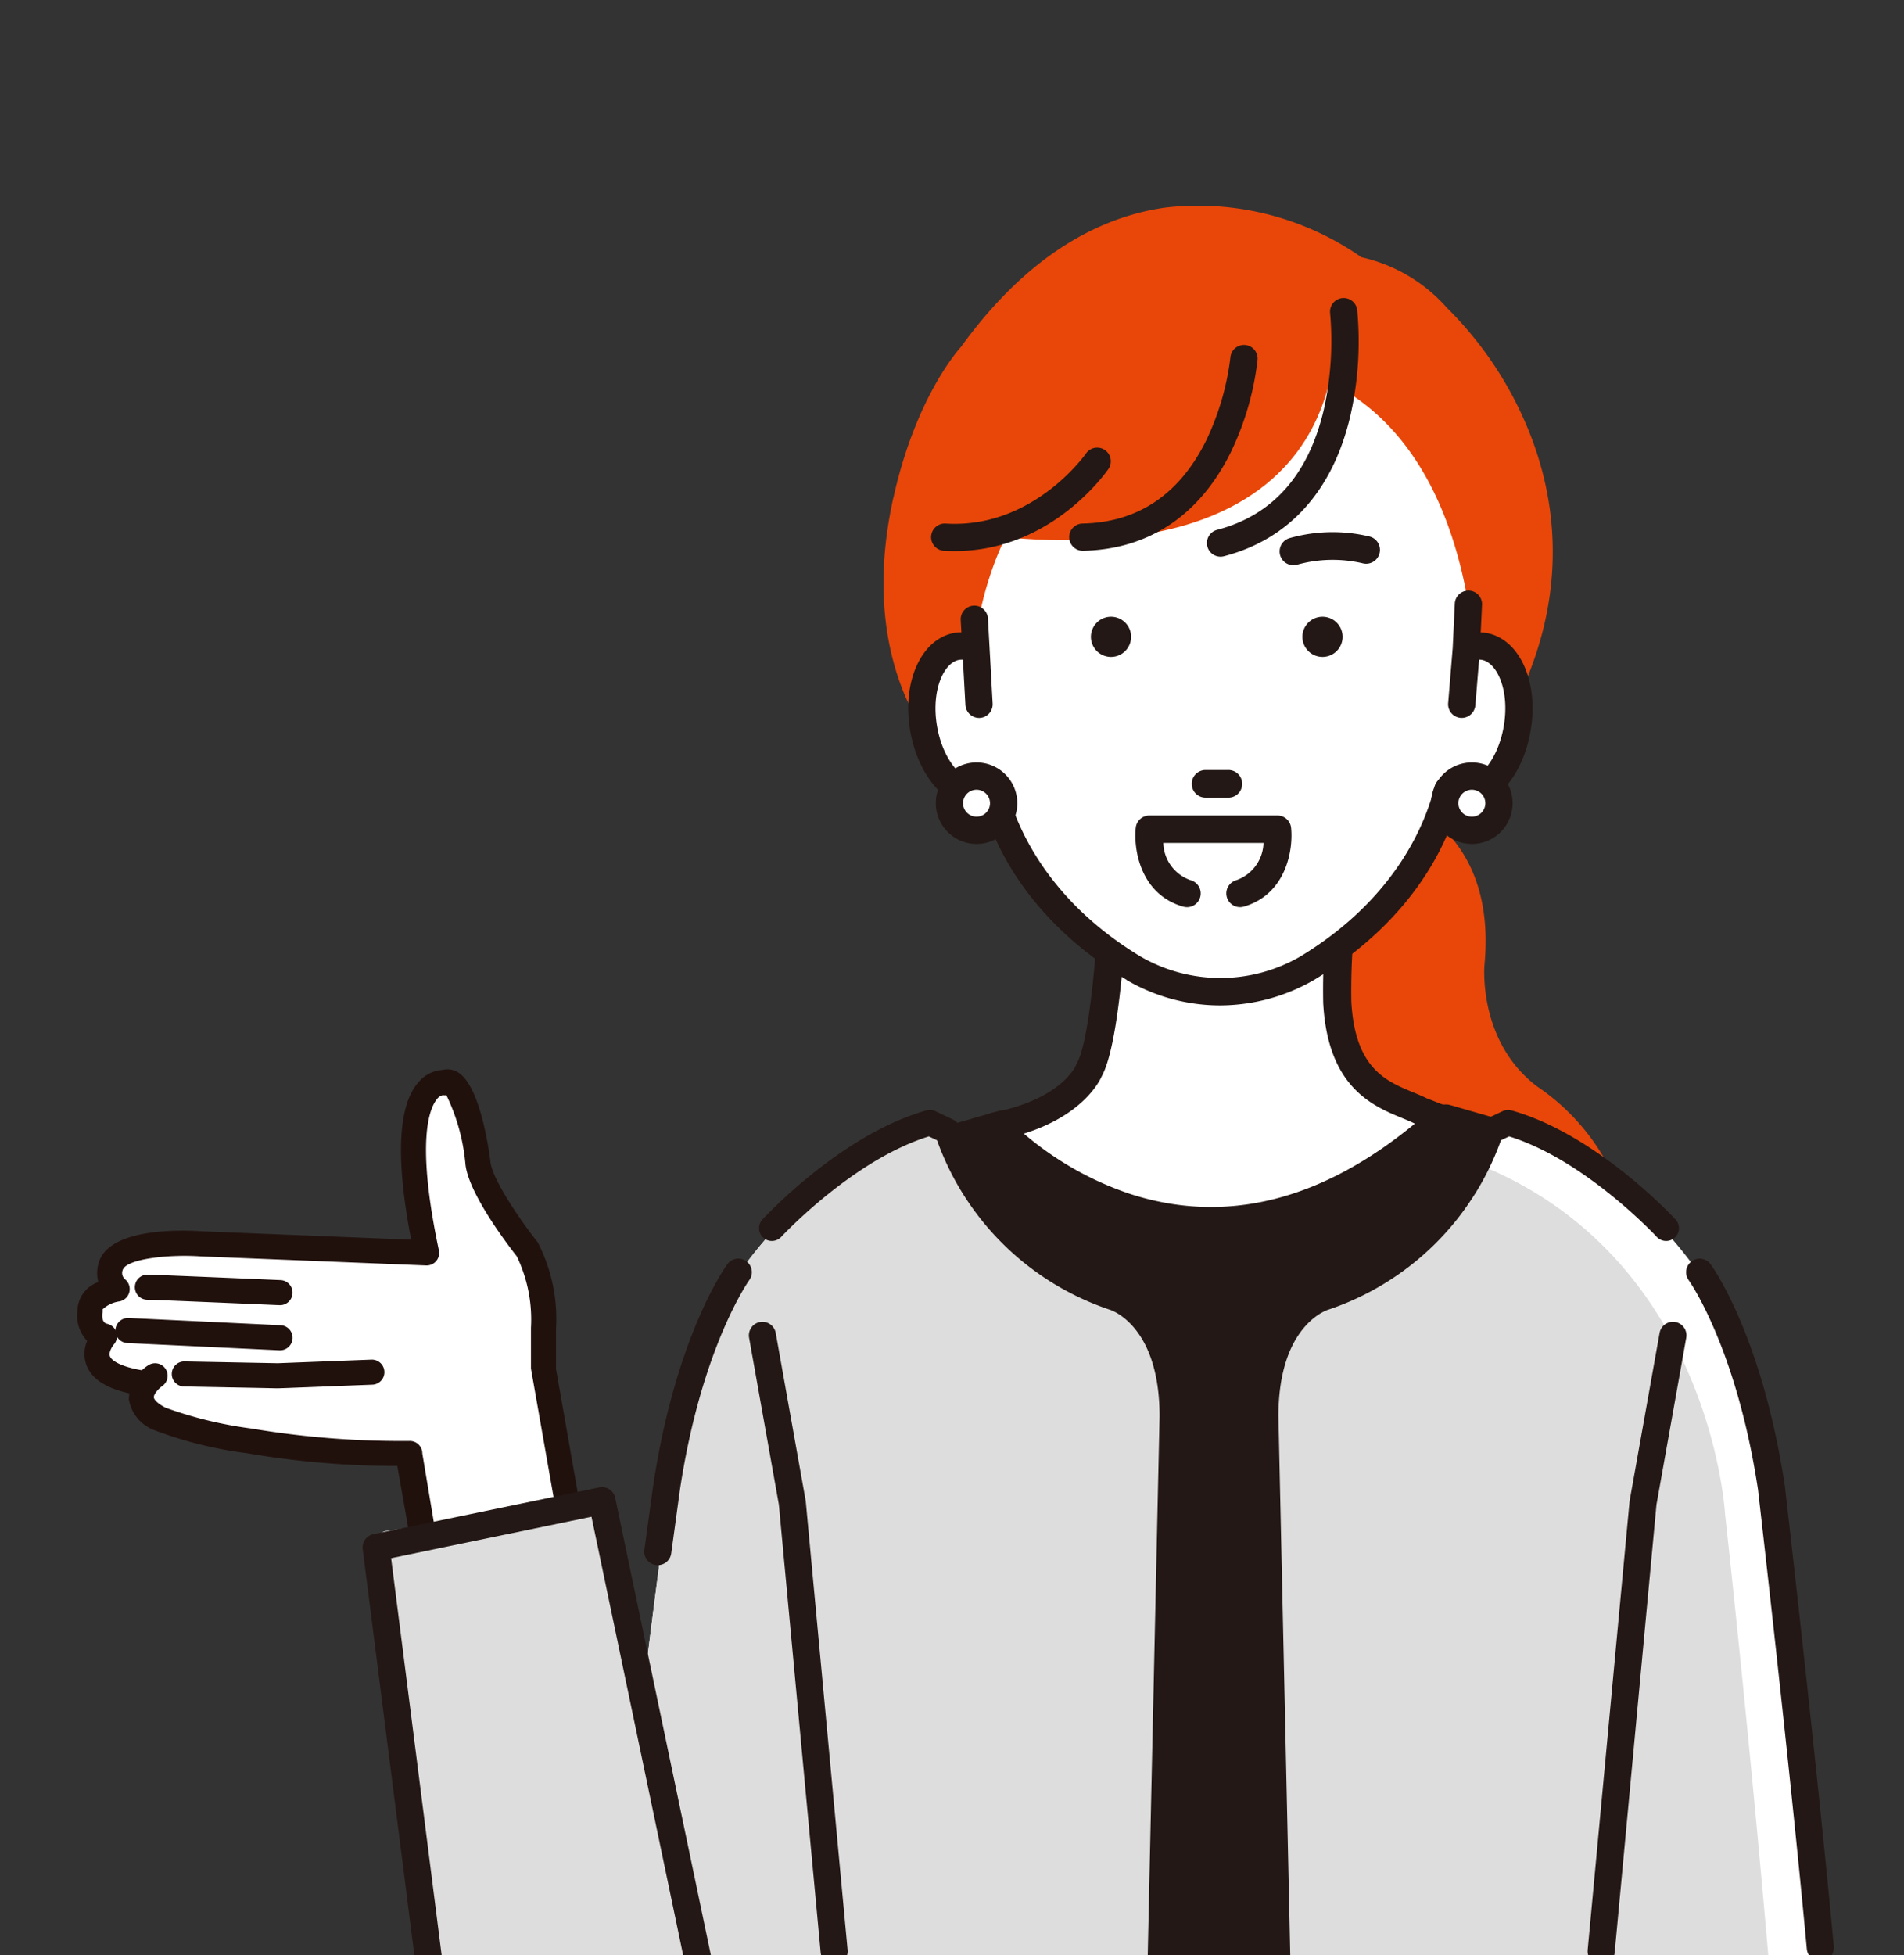 <svg id="グループ_26" data-name="グループ 26" xmlns="http://www.w3.org/2000/svg" xmlns:xlink="http://www.w3.org/1999/xlink" width="131.694" height="135.183" viewBox="0 0 131.694 135.183">
  <rect x="0" y="0" width="131.694" height="135.183" fill="#333333" stroke="none"/>
  <defs>
    <clipPath id="clip-path">
      <rect id="長方形_105" data-name="長方形 105" width="131.694" height="135.183" fill="none"/>
    </clipPath>
  </defs>
  <g id="グループ_25" data-name="グループ 25" clip-path="url(#clip-path)">
    <path id="パス_408" data-name="パス 408" d="M125.7,348.849a.96.96,0,0,0,.176-.017.937.937,0,0,0,.745-1.1l-1.729-9.08a.937.937,0,0,0-1.84.35l1.729,9.08a.937.937,0,0,0,.919.762" transform="translate(-77.877 -213.865)" fill="#21110d"/>
    <path id="パス_409" data-name="パス 409" d="M167.168,58.882c1.492-6.728,4.3-10.025,4.685-10.453,4.072-5.617,8.812-8.853,14.088-9.616a19.686,19.686,0,0,1,13.6,3.429,11.106,11.106,0,0,1,5.91,3.49,25.3,25.3,0,0,1,5.534,8.194c1.988,4.707,3.323,12.123-1.612,20.731a.815.815,0,0,1-.137.178,34.1,34.1,0,0,1-6.838,4.941c1.249.7,6.453,3.131,5.652,11.414,0,.053-.453,5.285,3.648,8.386a15.157,15.157,0,0,1,4.61,4.916c1.737,2.987,3.087,7.921-.34,14.464a.833.833,0,0,1-.737.446h-.021l-22.884-.572a.833.833,0,0,1-.812-.856l.858-29.882a.833.833,0,0,1,.276-.6l7.088-6.38c-.8.362-1.645.7-2.526,1.016a26.9,26.9,0,0,1-8.951,1.589c-5.414,0-11.646-1.788-17.919-7.356l-.04-.038c-.233-.237-5.69-5.928-3.135-17.447" transform="translate(-105.376 -24.455)" fill="#e84709"/>
    <path id="パス_410" data-name="パス 410" d="M163.654,210.966l8.606-2.478a.846.846,0,0,1,.225-.033l30.735-.413a.8.8,0,0,1,.247.033l4.3,1.239a.866.866,0,0,1,.623.845L207.368,281.6c-.007.473-.389,4.946-1.444,6.153H163.306c.11-1.207-.275-5.687-.275-6.166V211.8a.865.865,0,0,1,.623-.833" transform="translate(-103.188 -131.677)" fill="#231815"/>
    <path id="パス_411" data-name="パス 411" d="M211.232,172.431c-.13-2.368.285-5.457.537-9.5H195.831s-.353,11.714-1.765,14.185c0,0-1.059,2.824-6.465,3.884,0,0,13.542,15.037,30.842-.5l-1.428-.562c-1.9-.958-5.45-1.412-5.783-7.514" transform="translate(-118.739 -103.128)" fill="#fff"/>
    <path id="パス_412" data-name="パス 412" d="M194.784,185.917a23.215,23.215,0,0,1-9.3-5.818.859.859,0,0,1,.473-1.419c4.787-.938,5.79-3.256,5.826-3.342a.879.879,0,0,1,.059-.125c.958-1.676,1.513-9.162,1.652-13.784a.86.86,0,0,1,.859-.834h15.937a.859.859,0,0,1,.858.913c-.084,1.347-.188,2.612-.279,3.729a45.417,45.417,0,0,0-.257,5.666c.255,4.677,2.424,5.573,4.337,6.363.331.137.644.266.938.412l1.392.548a.859.859,0,0,1,.259,1.439c-3.965,3.56-9.732,7.254-16.594,7.254a19.68,19.68,0,0,1-6.157-1m20.434-6.653c-.025-.01-.048-.02-.072-.032-.247-.124-.544-.247-.858-.377-2.024-.836-5.082-2.1-5.4-7.858a46.516,46.516,0,0,1,.26-5.9c.073-.89.148-1.8.217-2.782H195.179c-.112,2.861-.546,11.366-1.823,13.7-.2.46-1.4,2.737-5.509,3.965a22.146,22.146,0,0,0,7.538,4.321c6.669,2.158,13.371.475,19.939-5Zm.312-.8h0Z" transform="translate(-117.256 -101.647)" fill="#231815"/>
    <path id="パス_413" data-name="パス 413" d="M200.752,186.839h0a19.88,19.88,0,0,1-6.192-1.008,23.339,23.339,0,0,1-9.352-5.849.97.97,0,0,1,.534-1.6c4.715-.924,5.706-3.181,5.744-3.272a.984.984,0,0,1,.066-.141c.948-1.659,1.5-9.122,1.638-13.733a.965.965,0,0,1,.969-.94H210.1a.97.97,0,0,1,.968,1.03c-.083,1.335-.186,2.59-.277,3.7l0,.034a45.5,45.5,0,0,0-.257,5.651c.252,4.608,2.386,5.489,4.276,6.271.33.137.643.265.93.408l1.392.548a.977.977,0,0,1,.6.73.963.963,0,0,1-.307.893c-3.7,3.322-9.594,7.282-16.666,7.282Zm-6.593-26.324a.746.746,0,0,0-.749.727c-.139,4.633-.7,12.141-1.667,13.836a.777.777,0,0,0-.052.112c-.041.1-1.077,2.462-5.906,3.407a.749.749,0,0,0-.412,1.237,23.084,23.084,0,0,0,9.257,5.787,19.644,19.644,0,0,0,6.123,1h0c7,0,12.847-3.929,16.518-7.225a.745.745,0,0,0,.237-.69.754.754,0,0,0-.463-.564l-1.4-.551c-.289-.143-.6-.271-.931-.409-1.943-.8-4.146-1.713-4.405-6.46a45.545,45.545,0,0,1,.257-5.681l0-.034c.091-1.106.193-2.36.276-3.693a.749.749,0,0,0-.748-.8Zm1,23.7a22.405,22.405,0,0,1-7.577-4.342.11.11,0,0,1,.041-.189c4.067-1.215,5.245-3.465,5.444-3.912,1.276-2.336,1.707-11.044,1.809-13.656a.11.11,0,0,1,.11-.106h14.189a.111.111,0,0,1,.11.118c-.068.978-.143,1.892-.217,2.783a46.357,46.357,0,0,0-.26,5.886c.311,5.689,3.331,6.937,5.329,7.762.316.131.614.254.866.381.021.01.041.019.062.028l.106.041a.11.11,0,0,1,.03.187c-4.74,3.951-9.554,5.935-14.375,5.935a18.324,18.324,0,0,1-5.668-.916m19.746-5.079c-.244-.123-.538-.244-.85-.373-2.05-.847-5.147-2.126-5.465-7.954a46.491,46.491,0,0,1,.26-5.916c.07-.854.142-1.73.208-2.662H195.1c-.136,3.425-.582,11.358-1.828,13.639-.2.447-1.382,2.711-5.387,3.967a22.147,22.147,0,0,0,7.349,4.169c6.578,2.128,13.2.493,19.693-4.861l-.015-.008m.324-.866a.111.111,0,0,1,.11-.11h0a.11.11,0,0,1,.109.11.111.111,0,0,1-.222,0" transform="translate(-117.067 -101.456)" fill="#231815"/>
    <path id="パス_414" data-name="パス 414" d="M188.368,109.911c-6.91-4.178-9.1-9.761-9.718-12.317a2.1,2.1,0,0,1-.77.306c-1.754.294-3.561-1.758-4.038-4.585s.559-5.359,2.311-5.655a2.182,2.182,0,0,1,1.21.16c1.467-14.2,14.192-20.155,17.011-19.872,2.819-.283,14.255,0,17.155,16.826l-.145,3.046a2.184,2.184,0,0,1,1.211-.16c1.752.3,2.787,2.829,2.311,5.655s-2.284,4.879-4.037,4.585a2.1,2.1,0,0,1-.77-.306c-.613,2.556-2.808,8.139-9.718,12.317a12.028,12.028,0,0,1-12.012,0" transform="translate(-109.957 -42.973)" fill="#fff"/>
    <path id="パス_415" data-name="パス 415" d="M193.891,53.339l13.185,2.34s2.535,18.836-25.687,14.891c0,0,1.985-16.825,12.5-17.23" transform="translate(-114.807 -33.76)" fill="#e84709"/>
    <path id="パス_416" data-name="パス 416" d="M228.765,74.042a.833.833,0,1,1-.419-1.611c3.868-1.006,6.373-3.811,7.447-8.338a21.893,21.893,0,0,0,.45-6.771.832.832,0,1,1,1.653-.2,23.187,23.187,0,0,1-.472,7.309c-1.2,5.128-4.2,8.451-8.658,9.612" transform="translate(-144.133 -35.691)" fill="#231815"/>
    <path id="パス_417" data-name="パス 417" d="M227.451,73.284a.943.943,0,0,1,.675-1.15c3.826-1,6.3-3.773,7.367-8.257a21.878,21.878,0,0,0,.448-6.732.943.943,0,0,1,1.872-.227,23.263,23.263,0,0,1-.474,7.348c-1.212,5.17-4.234,8.521-8.738,9.693a.933.933,0,0,1-.238.031.943.943,0,0,1-.912-.706m9.339-16.969a.724.724,0,0,0-.63.8,22.115,22.115,0,0,1-.452,6.809c-1.083,4.57-3.616,7.4-7.526,8.42a.722.722,0,0,0-.517.881.733.733,0,0,0,.881.517h0c4.42-1.15,7.386-4.445,8.579-9.53a23.02,23.02,0,0,0,.47-7.27.72.72,0,0,0-.8-.63" transform="translate(-143.942 -35.501)" fill="#231815"/>
    <path id="パス_418" data-name="パス 418" d="M202.581,77.592c3.853-.077,6.756-2.013,8.626-5.755a18.27,18.27,0,0,0,1.711-5.848.832.832,0,0,1,1.659.139,19.64,19.64,0,0,1-1.858,6.408c-2.136,4.308-5.63,6.632-10.1,6.721H202.6a.833.833,0,0,1-.016-1.665" transform="translate(-127.704 -41.284)" fill="#231815"/>
    <path id="パス_419" data-name="パス 419" d="M201.465,78.252a.943.943,0,0,1,.924-.962c3.809-.076,6.679-1.992,8.529-5.694a18.326,18.326,0,0,0,1.7-5.808.943.943,0,0,1,1.879.158,19.793,19.793,0,0,1-1.869,6.447c-2.156,4.347-5.683,6.692-10.221,6.783a.948.948,0,0,1-.942-.924m11.372-12.444a18.2,18.2,0,0,1-1.722,5.887c-1.89,3.782-4.825,5.738-8.723,5.816a.721.721,0,0,0-.707.736.729.729,0,0,0,.736.708c4.431-.089,7.892-2.392,10.008-6.66a19.523,19.523,0,0,0,1.846-6.368.723.723,0,0,0-.66-.78l-.061,0a.723.723,0,0,0-.719.662" transform="translate(-127.514 -41.093)" fill="#231815"/>
    <path id="パス_420" data-name="パス 420" d="M176.692,89.827c6.116.37,9.767-4.856,9.8-4.908a.833.833,0,0,1,1.377.936c-.162.239-3.917,5.657-10.536,5.657q-.366,0-.744-.023a.833.833,0,1,1,.1-1.662" transform="translate(-111.275 -53.518)" fill="#231815"/>
    <path id="パス_421" data-name="パス 421" d="M176.394,91.41a.943.943,0,1,1,.115-1.882c6.045.365,9.669-4.808,9.7-4.86a.943.943,0,0,1,1.559,1.06c-.158.233-3.957,5.7-10.627,5.7-.246,0-.5-.008-.751-.023m10-6.618c-.037.053-3.72,5.334-9.9,4.956a.722.722,0,1,0-.088,1.442c.248.015.5.022.738.022,6.554,0,10.289-5.379,10.445-5.608a.722.722,0,0,0-1.195-.812" transform="translate(-111.085 -53.328)" fill="#231815"/>
    <path id="パス_422" data-name="パス 422" d="M174.578,114.505a2.831,2.831,0,0,1,.56-.035l-.053-.95a.833.833,0,0,1,1.663-.092l.325,5.858a.833.833,0,0,1-.786.877h-.047a.833.833,0,0,1-.831-.786l-.179-3.23a1.194,1.194,0,0,0-.377,0c-1.113.188-2.056,2.163-1.629,4.7s1.965,4.088,3.076,3.9a1.278,1.278,0,0,0,.466-.189.832.832,0,0,1,1.254.509c.6,2.52,2.727,7.8,9.324,11.789a11.1,11.1,0,0,0,11.167.01c6.615-4,8.735-9.279,9.34-11.8a.833.833,0,0,1,1.255-.509,1.273,1.273,0,0,0,.463.188c1.114.188,2.651-1.37,3.078-3.9s-.516-4.508-1.626-4.7a1.182,1.182,0,0,0-.293-.008l-.268,3.26a.832.832,0,0,1-.829.764l-.069,0a.832.832,0,0,1-.761-.9l.315-3.828.144-3.035a.833.833,0,0,1,1.663.079l-.094,1.988a2.861,2.861,0,0,1,.468.039c2.239.379,3.554,3.284,2.993,6.615s-2.756,5.645-5,5.267l-.065-.012c-.908,3.122-3.4,8.017-9.832,11.9a12.866,12.866,0,0,1-6.507,1.764,12.685,12.685,0,0,1-6.387-1.751c-6.444-3.9-8.943-8.793-9.852-11.915l-.068.012c-2.239.377-4.434-1.937-5-5.268s.754-6.236,3-6.615" transform="translate(-108.518 -70.64)" fill="#231815"/>
    <path id="パス_423" data-name="パス 423" d="M186.251,138.195c-6.694-4.047-9.056-9.143-9.873-11.884-2.289.363-4.525-1.985-5.1-5.363s.785-6.353,3.086-6.742h0a2.9,2.9,0,0,1,.461-.038l-.046-.832a.943.943,0,1,1,1.883-.1l.324,5.858a.943.943,0,0,1-.889.994.951.951,0,0,1-.994-.889l-.174-3.137a1.039,1.039,0,0,0-.254.01c-1.061.179-1.954,2.1-1.538,4.569s1.892,3.986,2.949,3.812a1.169,1.169,0,0,0,.426-.173.943.943,0,0,1,1.42.577c.516,2.15,2.453,7.6,9.271,11.719a11.015,11.015,0,0,0,11.055.011c6.836-4.133,8.774-9.58,9.289-11.73a.943.943,0,0,1,1.421-.577,1.155,1.155,0,0,0,.423.172c1.06.181,2.534-1.342,2.951-3.812s-.476-4.39-1.536-4.569a1.071,1.071,0,0,0-.173-.012l-.26,3.164a.95.95,0,0,1-1.018.862.943.943,0,0,1-.863-1.017l.315-3.824.144-3.035a.943.943,0,1,1,1.883.09l-.089,1.874a2.978,2.978,0,0,1,.371.038c2.3.389,3.654,3.351,3.084,6.742s-2.8,5.724-5.1,5.362c-.816,2.74-3.174,7.834-9.85,11.869a13.053,13.053,0,0,1-6.567,1.782,12.821,12.821,0,0,1-6.445-1.767m22.8-12.118.063.011c2.178.369,4.32-1.906,4.872-5.176s-.725-6.119-2.9-6.488a2.741,2.741,0,0,0-.45-.037.11.11,0,0,1-.11-.116l.095-1.987a.722.722,0,0,0-1.443-.069l-.144,3.039-.315,3.828a.722.722,0,0,0,.661.779.725.725,0,0,0,.779-.661l.268-3.26a.11.11,0,0,1,.1-.1,1.287,1.287,0,0,1,.32.008c1.164.2,2.155,2.226,1.718,4.823s-2.043,4.19-3.206,3.993a1.372,1.372,0,0,1-.5-.2.722.722,0,0,0-1.088.442c-.522,2.177-2.483,7.691-9.388,11.866a11.245,11.245,0,0,1-11.284-.008c-6.891-4.166-8.851-9.68-9.374-11.857a.721.721,0,0,0-1.087-.442,1.384,1.384,0,0,1-.507.2c-1.171.2-2.765-1.4-3.2-3.994s.556-4.626,1.72-4.823a1.294,1.294,0,0,1,.412,0,.111.111,0,0,1,.094.1l.179,3.23a.722.722,0,0,0,.721.682h.041a.722.722,0,0,0,.681-.761l-.325-5.858a.722.722,0,0,0-1.443.08l.052.951a.108.108,0,0,1-.031.083.1.1,0,0,1-.083.033,2.774,2.774,0,0,0-.537.034c-2.18.369-3.456,3.218-2.905,6.488s2.694,5.544,4.87,5.177l.065-.012a.108.108,0,0,1,.126.077c.782,2.685,3.1,7.8,9.8,11.85a12.6,12.6,0,0,0,6.332,1.736,12.808,12.808,0,0,0,6.45-1.748c6.692-4.045,9-9.154,9.783-11.839a.11.11,0,0,1,.106-.079l.021,0" transform="translate(-108.328 -70.45)" fill="#231815"/>
    <path id="パス_424" data-name="パス 424" d="M272.237,148.056a1.875,1.875,0,1,0,1.875-1.875,1.874,1.874,0,0,0-1.875,1.875" transform="translate(-172.308 -92.523)" fill="#fff"/>
    <path id="パス_425" data-name="パス 425" d="M269.969,146.62a2.708,2.708,0,1,1,2.707,2.708,2.711,2.711,0,0,1-2.707-2.708m1.665,0a1.042,1.042,0,1,0,1.042-1.043,1.044,1.044,0,0,0-1.042,1.043" transform="translate(-170.872 -91.087)" fill="#231815"/>
    <path id="パス_426" data-name="パス 426" d="M269.668,146.43a2.818,2.818,0,1,1,2.818,2.818,2.822,2.822,0,0,1-2.818-2.818m.221,0a2.6,2.6,0,1,0,2.6-2.6,2.6,2.6,0,0,0-2.6,2.6m1.444,0a1.153,1.153,0,1,1,1.153,1.153,1.154,1.154,0,0,1-1.153-1.153m.221,0a.932.932,0,1,0,.932-.932.933.933,0,0,0-.932.932" transform="translate(-170.682 -90.896)" fill="#231815"/>
    <path id="パス_427" data-name="パス 427" d="M178.9,148.056a1.875,1.875,0,1,0,1.875-1.875,1.875,1.875,0,0,0-1.875,1.875" transform="translate(-113.235 -92.523)" fill="#fff"/>
    <path id="パス_428" data-name="パス 428" d="M176.637,146.62a2.708,2.708,0,1,1,2.708,2.708,2.711,2.711,0,0,1-2.708-2.708m1.665,0a1.043,1.043,0,1,0,1.043-1.043,1.044,1.044,0,0,0-1.043,1.043" transform="translate(-111.799 -91.087)" fill="#231815"/>
    <path id="パス_429" data-name="パス 429" d="M176.336,146.43a2.818,2.818,0,1,1,2.818,2.818,2.822,2.822,0,0,1-2.818-2.818m.221,0a2.6,2.6,0,1,0,2.6-2.6,2.6,2.6,0,0,0-2.6,2.6m1.444,0a1.153,1.153,0,1,1,1.153,1.153A1.155,1.155,0,0,1,178,146.43m.221,0a.932.932,0,1,0,.932-.932.933.933,0,0,0-.932.932" transform="translate(-111.609 -90.896)" fill="#231815"/>
    <path id="パス_430" data-name="パス 430" d="M206.952,116.168a1.39,1.39,0,1,1-1.39,1.39,1.391,1.391,0,0,1,1.39-1.39" transform="translate(-130.107 -73.527)" fill="#231815"/>
    <path id="パス_431" data-name="パス 431" d="M246.8,116.168a1.39,1.39,0,1,1-1.39,1.39,1.391,1.391,0,0,1,1.39-1.39" transform="translate(-155.327 -73.527)" fill="#231815"/>
    <path id="パス_432" data-name="パス 432" d="M241.456,102a.846.846,0,0,1,.549-1.063,10.808,10.808,0,0,1,5.5-.115.846.846,0,0,1-.434,1.636,9.212,9.212,0,0,0-4.555.092.846.846,0,0,1-1.062-.549" transform="translate(-152.8 -63.617)" fill="#231815"/>
    <path id="パス_433" data-name="パス 433" d="M241.161,101.841l.1-.034-.1.034a.958.958,0,0,1,.62-1.2,10.942,10.942,0,0,1,5.565-.116.956.956,0,1,1-.491,1.849,9.119,9.119,0,0,0-4.494.091.956.956,0,0,1-1.2-.621m5.75.317a.736.736,0,1,0,.378-1.422,10.7,10.7,0,0,0-5.441.113.736.736,0,0,0,.447,1.4,9.647,9.647,0,0,1,2.577-.345,7.974,7.974,0,0,1,2.039.252" transform="translate(-152.61 -63.428)" fill="#231815"/>
    <path id="パス_434" data-name="パス 434" d="M227.253,147.03h-1.545a.846.846,0,1,1,0-1.692h1.545a.846.846,0,0,1,0,1.692" transform="translate(-142.323 -91.989)" fill="#231815"/>
    <path id="パス_435" data-name="パス 435" d="M224.561,145.994a.958.958,0,0,1,.957-.957h1.545a.957.957,0,1,1,0,1.913h-1.545a.958.958,0,0,1-.957-.957m.957-.736a.736.736,0,0,0,0,1.472h1.545a.736.736,0,0,0,0-1.472Z" transform="translate(-142.132 -91.799)" fill="#231815"/>
    <path id="パス_436" data-name="パス 436" d="M239.41,290.08l-1.472-60.613a6.441,6.441,0,0,1,4.3-6.048c8.265-2.97,10.775-9.112,11.455-11.5a.892.892,0,0,1,1.207-.579c15.609,6.634,17.291,19.952,17.291,19.952s5.891,41.237,5.995,58.785Z" transform="translate(-150.599 -133.721)" fill="#fff"/>
    <path id="パス_437" data-name="パス 437" d="M239.41,295.067l-1.472-60.613a6.441,6.441,0,0,1,4.3-6.048c8.265-2.97,10.464-6.586,11.144-8.971.147-.517-.5-.21,0,0,15.609,6.634,16.536,23.977,16.536,23.977s3.307,29.765,4.548,51.655Z" transform="translate(-150.599 -138.708)" fill="#ddd"/>
    <path id="パス_438" data-name="パス 438" d="M238.238,288.88h.021a.882.882,0,0,0,.861-.9l-1.268-57.732c0-6.246,3.317-7.327,3.458-7.371l.033-.01a19.153,19.153,0,0,0,11.9-11.7l.565-.268c5.252,1.624,10.161,6.894,10.211,6.947a.883.883,0,1,0,1.3-1.2c-.221-.24-5.489-5.9-11.344-7.543a.884.884,0,0,0-.617.052l-1.215.576a.883.883,0,0,0-.472.558A17.655,17.655,0,0,1,240.8,221.185c-.443.135-4.711,1.636-4.711,9.08l1.268,57.753a.883.883,0,0,0,.882.862" transform="translate(-149.427 -132.328)" fill="#231815"/>
    <path id="パス_439" data-name="パス 439" d="M214.264,154.654a.838.838,0,0,1,.834-.752h8.858a.838.838,0,0,1,.834.752c.153,1.476-.316,4.491-3.187,5.328a.839.839,0,1,1-.469-1.61,2.944,2.944,0,0,0,1.983-2.793h-7.178a2.943,2.943,0,0,0,1.982,2.793.838.838,0,0,1-.469,1.61c-2.871-.837-3.34-3.851-3.187-5.328" transform="translate(-135.599 -97.41)" fill="#231815"/>
    <path id="パス_440" data-name="パス 440" d="M217.229,159.9c-2.941-.857-3.422-3.937-3.265-5.445a.946.946,0,0,1,.944-.85h8.858a.945.945,0,0,1,.943.851c.156,1.508-.326,4.587-3.266,5.445a.939.939,0,0,1-.266.038.949.949,0,0,1-.265-1.86A2.807,2.807,0,0,0,222.8,155.5H215.87a2.8,2.8,0,0,0,1.891,2.577.949.949,0,1,1-.531,1.822m5.777-4.584a.111.111,0,0,1,.029.084,3.064,3.064,0,0,1-2.061,2.89.728.728,0,0,0,.407,1.4c2.8-.817,3.258-3.765,3.108-5.211a.726.726,0,0,0-.724-.653h-8.858a.726.726,0,0,0-.724.653c-.15,1.446.307,4.394,3.108,5.211a.728.728,0,0,0,.407-1.4,3.062,3.062,0,0,1-2.061-2.89.11.11,0,0,1,.11-.12h7.177a.11.11,0,0,1,.081.036" transform="translate(-135.408 -97.219)" fill="#231815"/>
    <path id="パス_441" data-name="パス 441" d="M150.587,290.08l1.472-60.613a6.441,6.441,0,0,0-4.3-6.048c-8.265-2.97-10.775-9.112-11.455-11.5a.892.892,0,0,0-1.207-.579c-15.61,6.634-17.291,19.952-17.291,19.952s-5.891,41.237-5.995,58.785Z" transform="translate(-70.77 -133.721)" fill="#fff"/>
    <path id="パス_442" data-name="パス 442" d="M150.587,290.08l1.472-60.613a6.441,6.441,0,0,0-4.3-6.048c-8.265-2.97-10.775-9.112-11.455-11.5a.892.892,0,0,0-1.207-.579c-15.61,6.634-17.291,19.952-17.291,19.952s-5.891,41.237-5.995,58.785Z" transform="translate(-70.77 -133.721)" fill="#ddd"/>
    <path id="パス_443" data-name="パス 443" d="M170.351,288.88h-.021a.883.883,0,0,1-.861-.9l1.268-57.732c0-6.246-3.317-7.327-3.459-7.371l-.033-.01a19.153,19.153,0,0,1-11.9-11.7l-.565-.268c-5.252,1.624-10.161,6.894-10.211,6.947a.883.883,0,1,1-1.3-1.2c.221-.24,5.489-5.9,11.344-7.543a.884.884,0,0,1,.617.052l1.215.576a.883.883,0,0,1,.472.558,17.655,17.655,0,0,0,10.872,10.895c.443.135,4.711,1.636,4.711,9.08l-1.268,57.753a.883.883,0,0,1-.882.862" transform="translate(-90.533 -132.328)" fill="#231815"/>
    <path id="パス_444" data-name="パス 444" d="M122.338,258.274a.936.936,0,0,0,.926-.809l.608-4.435c1.488-9.82,4.756-14.412,4.789-14.458a.936.936,0,0,0-1.512-1.106c-.145.2-3.565,4.955-5.132,15.3l-.61,4.447a.936.936,0,0,0,.8,1.055.955.955,0,0,0,.128.009" transform="translate(-76.838 -150.059)" fill="#231815"/>
    <path id="パス_445" data-name="パス 445" d="M20.554,224.6c-.054-.918-2.334-.093-2.57-.574a2.832,2.832,0,0,1-.054-2.674c-1.25-.251-1-1.75-1-1.75-.125-1.125,1.875-1.5,1.875-1.5a1.473,1.473,0,0,1-.374-1.749c.874-1.749,6.247-1.375,6.247-1.375l15.536.625c-2.608-12.289,1.217-11.78,1.217-11.78,1.5-.624,2.323,5.49,2.323,5.49.126,1.875,3.416,6.04,3.416,6.04a10.809,10.809,0,0,1,1.124,5.5V223.6l3.874,22.039-10.565.742-2.847-16.889s-17.931-.219-18.2-4.893" transform="translate(-10.703 -128.979)" fill="#fff"/>
    <path id="パス_446" data-name="パス 446" d="M50.633,245.011a.867.867,0,0,1-.833-.9l-3.875-22.005v-2.749c0-.022,0-.046,0-.068a10.049,10.049,0,0,0-.98-4.944c-.657-.836-3.4-4.432-3.558-6.435a13.659,13.659,0,0,0-1.314-4.711.466.466,0,0,1-.234,0,.739.739,0,0,0-.437.31c-.488.612-1.45,2.854.156,10.423a.867.867,0,0,1-.884,1.047l-15.561-.626c-2.27-.158-5.05.173-5.4.882a.577.577,0,0,0,.156.717.868.868,0,0,1-.4,1.511,2.153,2.153,0,0,0-1.175.552.95.95,0,0,1-.005.231c-.017.113-.08.685.313.764a.871.871,0,0,1,.479,1.425c-.086.1-.384.528-.278.817.119.324.808.757,2.384,1a.868.868,0,1,1-.264,1.715c-2.132-.328-3.36-1.026-3.756-2.135a2.283,2.283,0,0,1,.062-1.638,2.553,2.553,0,0,1-.67-2.111A2.141,2.141,0,0,1,16,216.127a2.448,2.448,0,0,1,.152-1.657c1.052-2.1,5.688-1.95,7.058-1.853l14.431.58c-1.1-5.683-.913-9.362.554-10.946a2.353,2.353,0,0,1,1.611-.793,1.4,1.4,0,0,1,1.05.154c1.4.806,2.045,4.528,2.255,6.091,0,.019,0,.039.006.058.078,1.168,2.023,4.03,3.231,5.56a.886.886,0,0,1,.07.1,11.578,11.578,0,0,1,1.241,5.964v2.752l3.874,22.039a.868.868,0,0,1-.866.833h-.035" transform="translate(-9.201 -127.483)" fill="#21110d"/>
    <path id="パス_447" data-name="パス 447" d="M46.549,280.92a.868.868,0,0,0,.867-.867l-2.847-17.033a.867.867,0,0,0-.868-.867,62.422,62.422,0,0,1-10.951-.858,27.932,27.932,0,0,1-5.933-1.439c-.581-.291-.809-.57-.819-.717-.016-.24.366-.633.575-.776a.867.867,0,1,0-.979-1.432,2.925,2.925,0,0,0-1.327,2.326,2.751,2.751,0,0,0,1.8,2.164A27.825,27.825,0,0,0,32.438,263a61.435,61.435,0,0,0,10.4.881l2.847,16.17a.868.868,0,0,0,.867.867" transform="translate(-15.357 -162.524)" fill="#21110d"/>
    <path id="パス_448" data-name="パス 448" d="M35.486,242.208a.867.867,0,0,0,.036-1.734c-.9-.039-8.777-.376-9.159-.376a.868.868,0,1,0,0,1.735c.3,0,5.6.224,9.085.374h.038" transform="translate(-16.137 -151.966)" fill="#21110d"/>
    <path id="パス_449" data-name="パス 449" d="M39.669,258.082H39.7l6.5-.25a.867.867,0,0,0-.067-1.734l-6.473.249-6.473-.124a.868.868,0,0,0-.033,1.735l6.5.125Z" transform="translate(-20.446 -162.092)" fill="#21110d"/>
    <path id="パス_450" data-name="パス 450" d="M33.115,250.5a.867.867,0,0,0,.041-1.734l-10.5-.5a.878.878,0,0,0-.908.825.868.868,0,0,0,.825.908l10.5.5h.042" transform="translate(-13.766 -157.138)" fill="#21110d"/>
    <path id="パス_451" data-name="パス 451" d="M87.193,283.119a.611.611,0,0,0-.756-.478l-15,2.1a.905.905,0,0,0-.623,1.128l3.6,28.281H93.03Z" transform="translate(-44.797 -178.88)" fill="#ddd"/>
    <path id="パス_452" data-name="パス 452" d="M91.478,313.511a.938.938,0,0,0,.917-1.128L85.8,280.869a.936.936,0,0,0-1.106-.725l-15.622,3.232a.936.936,0,0,0-.739,1.035l3.6,28.281a.937.937,0,1,0,1.858-.236L70.3,285.035l13.858-2.867,6.4,30.6a.937.937,0,0,0,.916.745" transform="translate(-43.247 -177.3)" fill="#231815"/>
    <path id="パス_453" data-name="パス 453" d="M327,285.66a.875.875,0,0,0,.088,0,.937.937,0,0,0,.846-1.019c-1.227-13.19-3.365-31.658-3.387-31.843-1.571-10.373-4.991-15.131-5.136-15.329a.936.936,0,0,0-1.512,1.106c.033.045,3.3,4.637,4.791,14.471.017.153,2.153,18.6,3.378,31.768a.937.937,0,0,0,.931.85" transform="translate(-201.095 -150.057)" fill="#231815"/>
    <path id="パス_454" data-name="パス 454" d="M300.1,293.428a.936.936,0,0,0,.931-.849l2.89-30.966,2.06-11.537a.936.936,0,1,0-1.844-.329l-2.067,11.575c0,.026-.008.051-.011.077L299.163,292.4a.936.936,0,0,0,.845,1.02c.029,0,.059,0,.088,0" transform="translate(-189.348 -157.584)" fill="#231815"/>
    <path id="パス_455" data-name="パス 455" d="M147.006,293.428c.029,0,.058,0,.088,0a.936.936,0,0,0,.845-1.02L145.046,261.4c0-.026-.006-.052-.011-.077l-2.067-11.575a.936.936,0,1,0-1.843.329l2.06,11.537,2.89,30.966a.936.936,0,0,0,.931.849" transform="translate(-89.313 -157.584)" fill="#231815"/>
  </g>
</svg>
